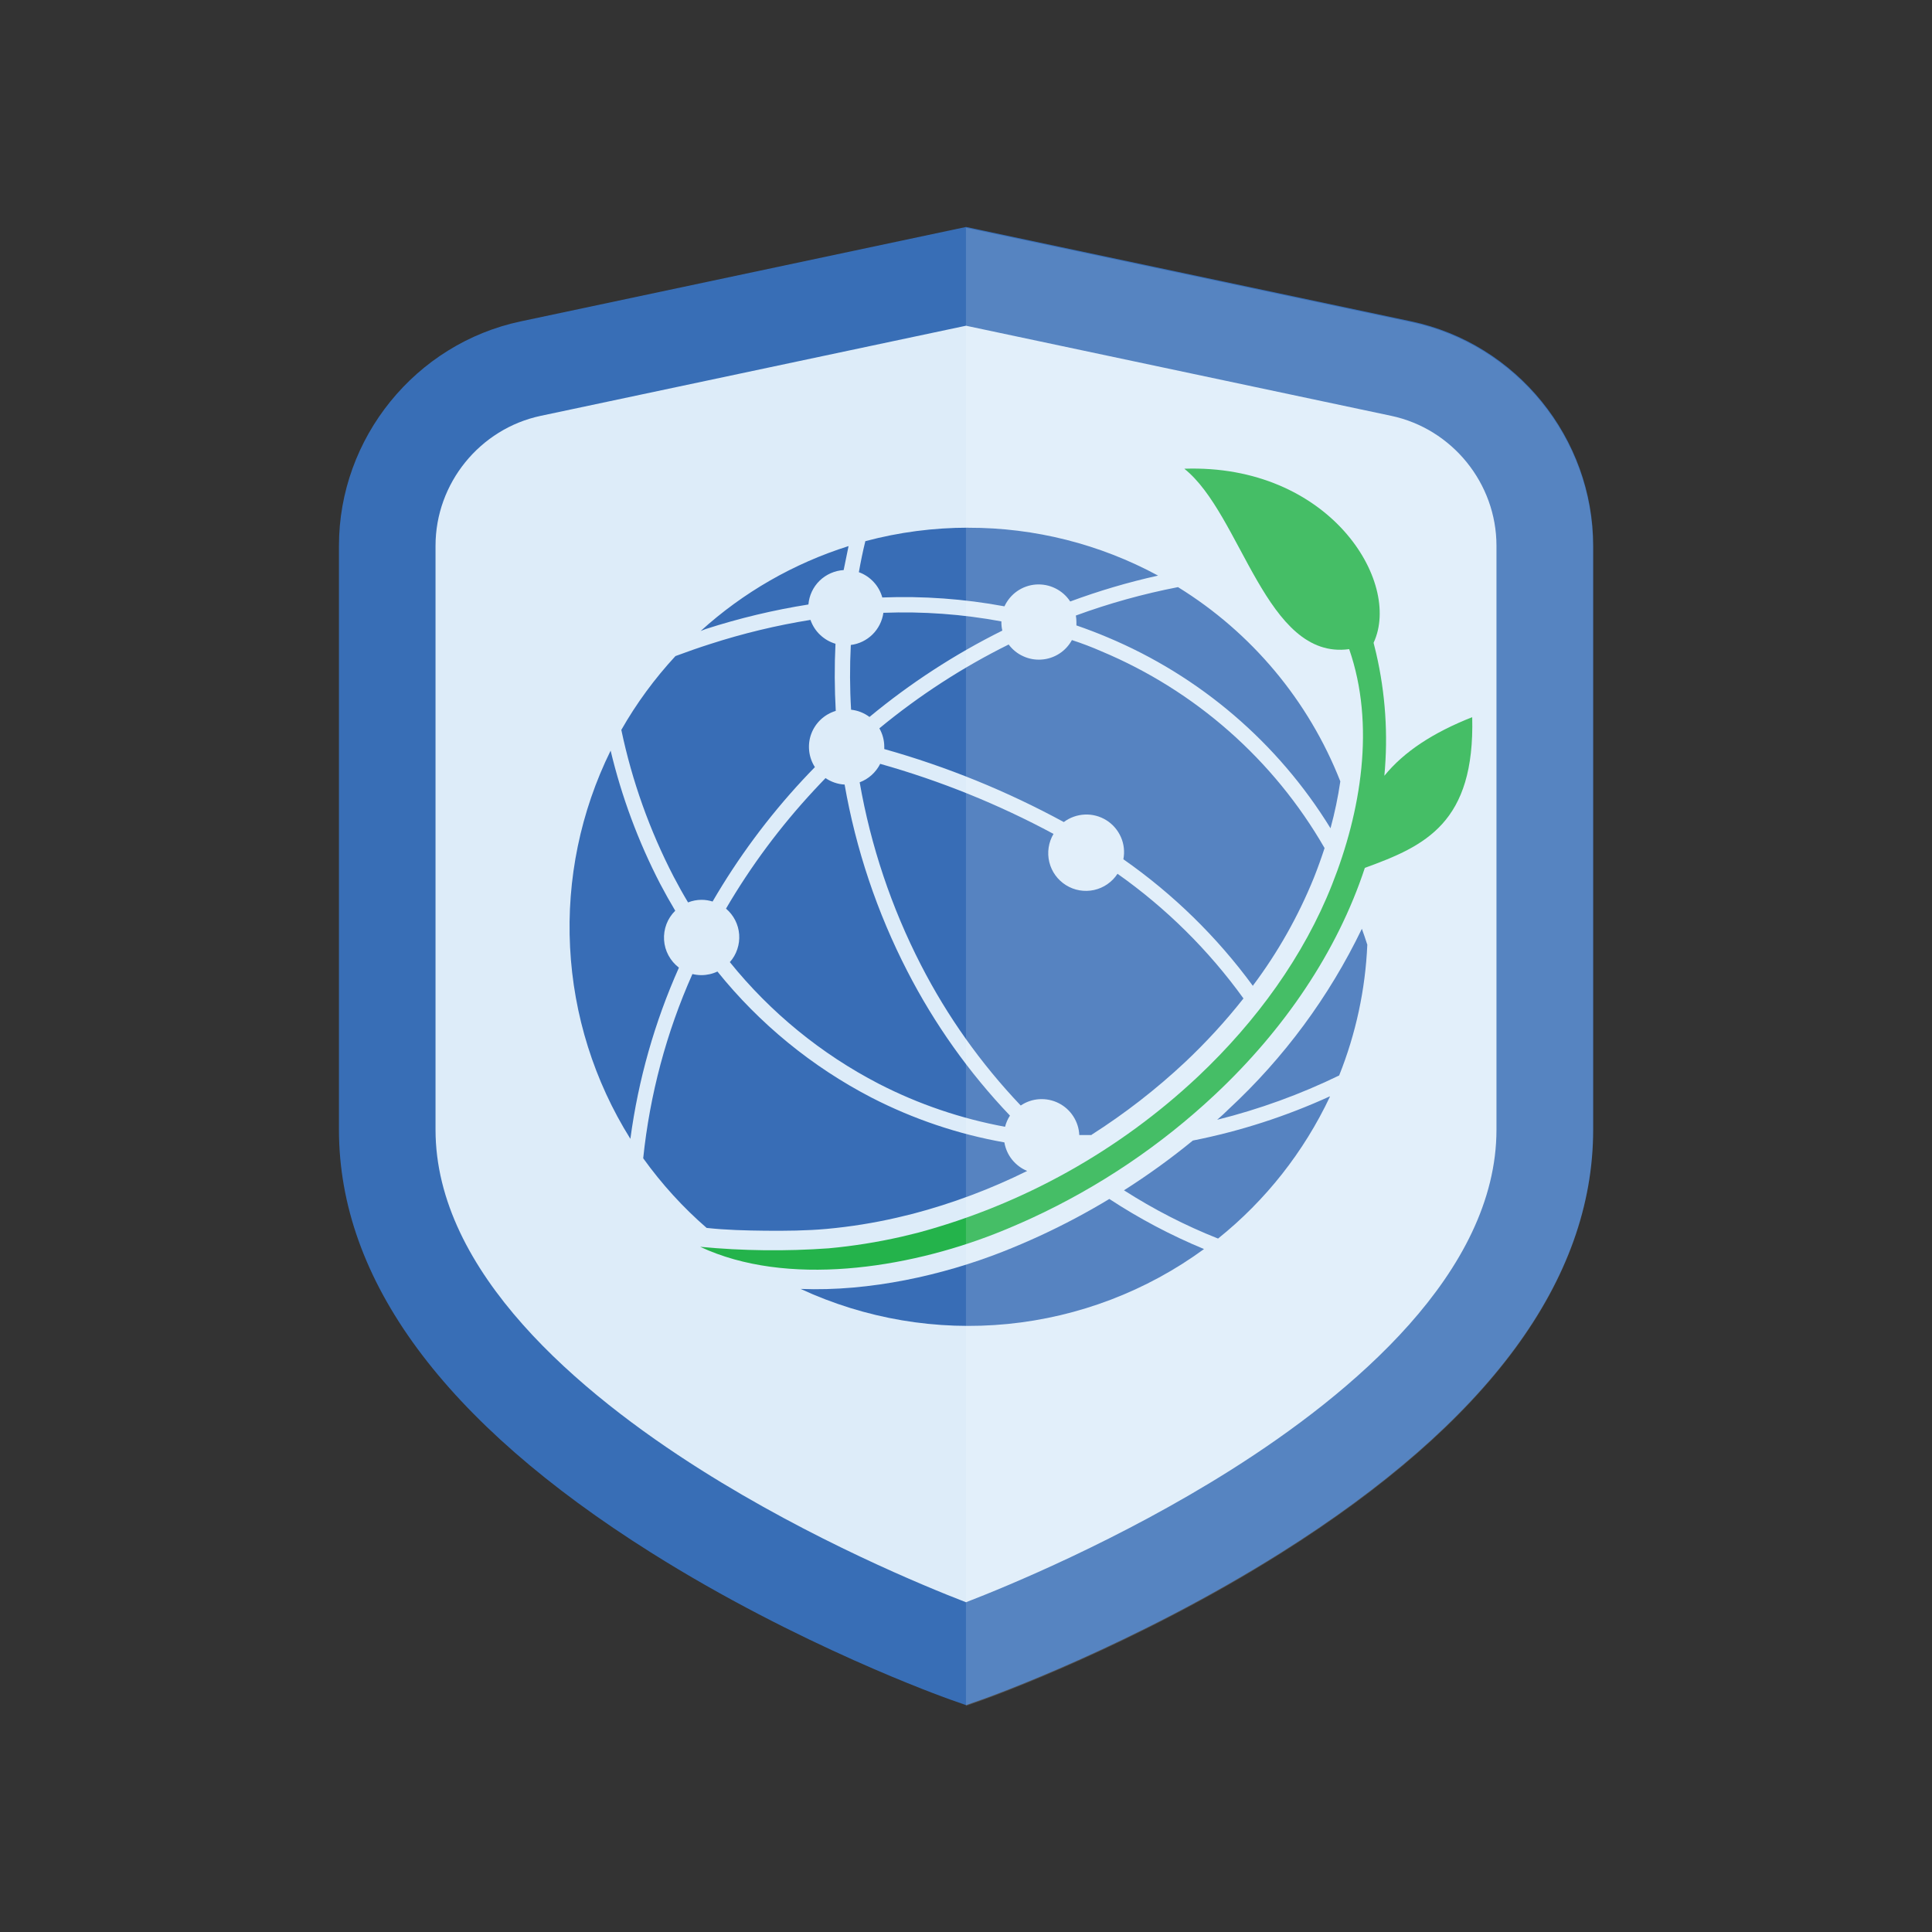 <?xml version="1.0" encoding="UTF-8"?>
<svg id="Layer_1" data-name="Layer 1" xmlns="http://www.w3.org/2000/svg" viewBox="0 0 283.46 283.46">
  <rect x="0" y="0" width="283.46" height="283.46" fill="#333333" stroke="none"/>
  <defs>
    <style>
      .cls-1 {
        fill: none;
      }

      .cls-2 {
        fill: #fff;
        opacity: .15;
      }

      .cls-3 {
        fill: #ddecf9;
      }

      .cls-4 {
        fill: #386db6;
        fill-rule: evenodd;
      }

      .cls-5 {
        fill: #386eb6;
      }

      .cls-6 {
        fill: #24b34b;
      }
    </style>
  </defs>
  <rect class="cls-1" width="283.46" height="283.46"/>
  <path class="cls-3" d="M205.59,54.2l-63.86-13.54-63.86,13.54c-12.28,2.6-21.06,13.44-21.06,25.99v85.67c0,46.9,84.91,76.91,84.91,76.91,0,0,84.91-30.02,84.91-76.91v-85.67c0-12.55-8.78-23.39-21.06-25.99Z"/>
  <path class="cls-5" d="M141.73,250.17l-2.36-.83c-.9-.32-22.22-7.92-43.87-21.56-30.37-19.12-45.77-40-45.77-62.04v-85.67c0-15.8,11.22-29.65,26.68-32.92l65.33-13.85,65.33,13.85c15.46,3.28,26.68,17.12,26.68,32.92v85.67c0,22.04-15.4,42.92-45.77,62.04-21.65,13.63-42.97,21.24-43.87,21.56l-2.36.83ZM141.73,47.79l-62.39,13.22c-8.95,1.9-15.44,9.91-15.44,19.06v85.67c0,20.93,21.18,38.7,38.95,49.92,16.31,10.3,32.87,17.1,38.88,19.42,6.01-2.32,22.57-9.13,38.88-19.42,17.77-11.22,38.95-28.99,38.95-49.92v-85.67c0-9.15-6.49-17.16-15.44-19.06l-62.39-13.22Z"/>
  <g>
    <path class="cls-4" d="M123.89,115.11c-.99-.06-1.95-.39-2.77-.95-.58.61-1.16,1.21-1.73,1.83-4.91,5.29-9.23,11.09-12.87,17.32.56.48,1.02,1.06,1.35,1.71.33.65.53,1.37.58,2.1.05.73-.04,1.46-.28,2.16-.23.69-.6,1.34-1.09,1.88,5.97,7.4,13.41,13.48,21.85,17.85,5.83,3,12.08,5.12,18.53,6.31.15-.58.39-1.14.72-1.64-6.01-6.3-11.08-13.44-15.06-21.19-4.44-8.62-7.54-17.87-9.21-27.43v.04ZM102.8,92.58c6.25-5.67,13.65-9.92,21.7-12.46-.25,1.17-.49,2.34-.72,3.52-1.32.08-2.58.64-3.53,1.56-.95.93-1.53,2.17-1.64,3.49-5.12.81-10.17,2.02-15.1,3.61l-.71.28ZM91.16,107.09c2.22-3.9,4.89-7.53,7.94-10.83,1.72-.64,3.43-1.24,5.13-1.78,4.8-1.55,9.7-2.73,14.68-3.53.29.83.77,1.59,1.41,2.19.64.61,1.41,1.06,2.26,1.31-.16,3.28-.14,6.57.04,9.85-.82.25-1.57.68-2.19,1.26-.62.58-1.1,1.3-1.4,2.1-.3.8-.4,1.66-.31,2.51.09.85.38,1.66.84,2.38-.61.63-1.22,1.26-1.82,1.91-5.04,5.43-9.46,11.4-13.19,17.81-.52-.16-1.06-.25-1.61-.25-.68,0-1.36.13-1.99.38-.74-1.23-1.44-2.49-2.11-3.77-3.52-6.8-6.11-14.05-7.68-21.54ZM92.47,167.06c-5.29-8.46-8.33-18.13-8.83-28.09-.51-9.96,1.54-19.89,5.95-28.84,1.62,6.78,4.06,13.34,7.26,19.53.71,1.35,1.45,2.67,2.22,3.96-.57.56-1.01,1.23-1.29,1.97-.28.74-.4,1.53-.35,2.33.05.79.27,1.56.65,2.26.38.7.9,1.31,1.53,1.79-3.56,7.99-5.96,16.44-7.12,25.11ZM103.69,180.17c-3.5-3.03-6.62-6.47-9.32-10.23.97-9.33,3.4-18.46,7.22-27.03.43.1.88.16,1.32.16.81,0,1.62-.18,2.35-.53,6.17,7.67,13.87,13.97,22.61,18.5,6.13,3.15,12.7,5.37,19.49,6.57.16.93.54,1.8,1.13,2.53.59.73,1.35,1.31,2.22,1.66-5.37,2.66-11,4.77-16.79,6.29-.77.19-1.54.38-2.31.56-3.38.78-6.82,1.33-10.28,1.65-2.97.27-6.08.3-9.06.27-2.79-.03-5.77-.1-8.57-.41ZM176.65,183.26c-8.44,6.17-18.39,9.96-28.79,10.99-10.41,1.03-20.9-.75-30.39-5.14,10.16.4,20.88-2.02,29.59-5.44,1.86-.73,3.7-1.52,5.51-2.35,3.49-1.61,6.9-3.42,10.19-5.41,4.39,2.88,9.04,5.34,13.89,7.35ZM195.13,160.89c-3.82,8.1-9.43,15.23-16.42,20.83-4.82-1.91-9.44-4.29-13.8-7.08,3.51-2.23,6.89-4.67,10.1-7.3,6.93-1.37,13.67-3.55,20.09-6.48l.02.04ZM183.83,144.66c-5.27-7.2-11.7-13.48-19.01-18.59.21-1.1.09-2.23-.36-3.25-.45-1.02-1.19-1.89-2.14-2.48-.95-.59-2.05-.88-3.16-.83s-2.19.43-3.08,1.1c-8.35-4.54-17.19-8.14-26.34-10.71v-.33c0-.95-.25-1.89-.72-2.71,5.83-4.81,12.19-8.94,18.97-12.3.55.74,1.28,1.34,2.13,1.72.84.39,1.77.56,2.69.49.92-.06,1.82-.36,2.6-.86.78-.5,1.42-1.19,1.86-2,1.47.48,2.92,1.03,4.33,1.65,13.78,5.77,25.29,15.92,32.74,28.87-.48,1.47-1,2.92-1.56,4.33-2.29,5.65-5.3,10.99-8.96,15.86l.02.04ZM160.14,166.53h-1.79c-.04-.98-.35-1.93-.88-2.75-.53-.82-1.27-1.49-2.15-1.93-.87-.44-1.85-.64-2.83-.58-.98.06-1.92.38-2.73.93-5.84-6.14-10.77-13.08-14.64-20.62-4.33-8.43-7.36-17.46-8.99-26.8,1.31-.49,2.38-1.46,3.01-2.71,8.83,2.49,17.35,5.93,25.43,10.28-.74,1.24-.96,2.73-.62,4.13.34,1.41,1.22,2.62,2.45,3.39,1.23.77,2.71,1.02,4.12.71,1.41-.31,2.65-1.17,3.44-2.38,7.13,5.03,13.37,11.21,18.48,18.29-2.63,3.34-5.51,6.47-8.6,9.38-4.23,3.96-8.82,7.52-13.7,10.63l.02.04ZM200.61,138.58c-.28,6.59-1.68,13.08-4.13,19.21-5.72,2.78-11.72,4.96-17.9,6.5.56-.48,1.12-.99,1.67-1.54,8.12-7.52,14.76-16.51,19.56-26.48.26.71.52,1.47.78,2.28l.02.04ZM172.83,86.14c10.81,6.67,19.17,16.67,23.82,28.5-.34,2.32-.82,4.62-1.44,6.88-7.71-12.54-19.16-22.34-32.73-28.02-1.49-.63-3.01-1.21-4.55-1.74v-.49c0-.32-.03-.64-.08-.96,4.88-1.79,9.89-3.18,14.99-4.17ZM142.09,77.43c9.71-.02,19.28,2.4,27.82,7.02-4.38.97-8.68,2.24-12.89,3.8-.54-.83-1.29-1.49-2.18-1.93-.89-.44-1.87-.63-2.86-.56-.98.07-1.93.41-2.74.97-.81.56-1.45,1.34-1.87,2.23-5.91-1.1-11.92-1.53-17.92-1.3-.24-.85-.67-1.63-1.27-2.27-.6-.65-1.34-1.14-2.17-1.44.27-1.53.58-3.05.95-4.55,4.93-1.32,10.02-1.98,15.12-1.98ZM124.87,104.13c.98.1,1.91.47,2.7,1.06,5.99-4.96,12.53-9.21,19.49-12.67-.1-.41-.14-.83-.14-1.26v-.09c-5.71-1.06-11.51-1.48-17.31-1.26-.17,1.2-.73,2.32-1.59,3.17-.86.85-1.98,1.4-3.19,1.55-.16,3.16-.15,6.34.04,9.5Z"/>
    <path class="cls-6" d="M201.53,94.31c.13.51.26,1.02.38,1.54,1.36,5.89,1.77,11.96,1.2,17.97,2.89-3.55,7.15-6.33,12.89-8.6.4,15.5-6.86,18.89-15.75,22.11-4.07,12.36-11.91,23.82-21.98,33.26-7.93,7.44-17.01,13.56-26.88,18.12-1.77.81-3.55,1.58-5.36,2.29-12.99,5.1-30.59,7.88-43.3,1.93,6.27.6,12.58.67,18.86.22,3.59-.33,7.15-.9,10.67-1.7.8-.19,1.6-.38,2.39-.58,15.4-4.14,29.53-12.02,41.14-22.94,8.61-8.13,15.52-17.71,19.63-28.1,4.28-10.75,6.39-23.48,2.53-34.59-12.24,1.68-15.76-19.76-24.19-26.47,21.23-.72,31.96,16.52,27.78,25.52v.02Z"/>
  </g>
  <path class="cls-2" d="M141.73,250.29l2.36-.83c.9-.32,22.22-7.92,43.87-21.56,30.37-19.12,45.77-40,45.77-62.04v-85.67c0-15.8-11.22-29.65-26.68-32.92l-65.33-13.85v216.87Z"/>
</svg>